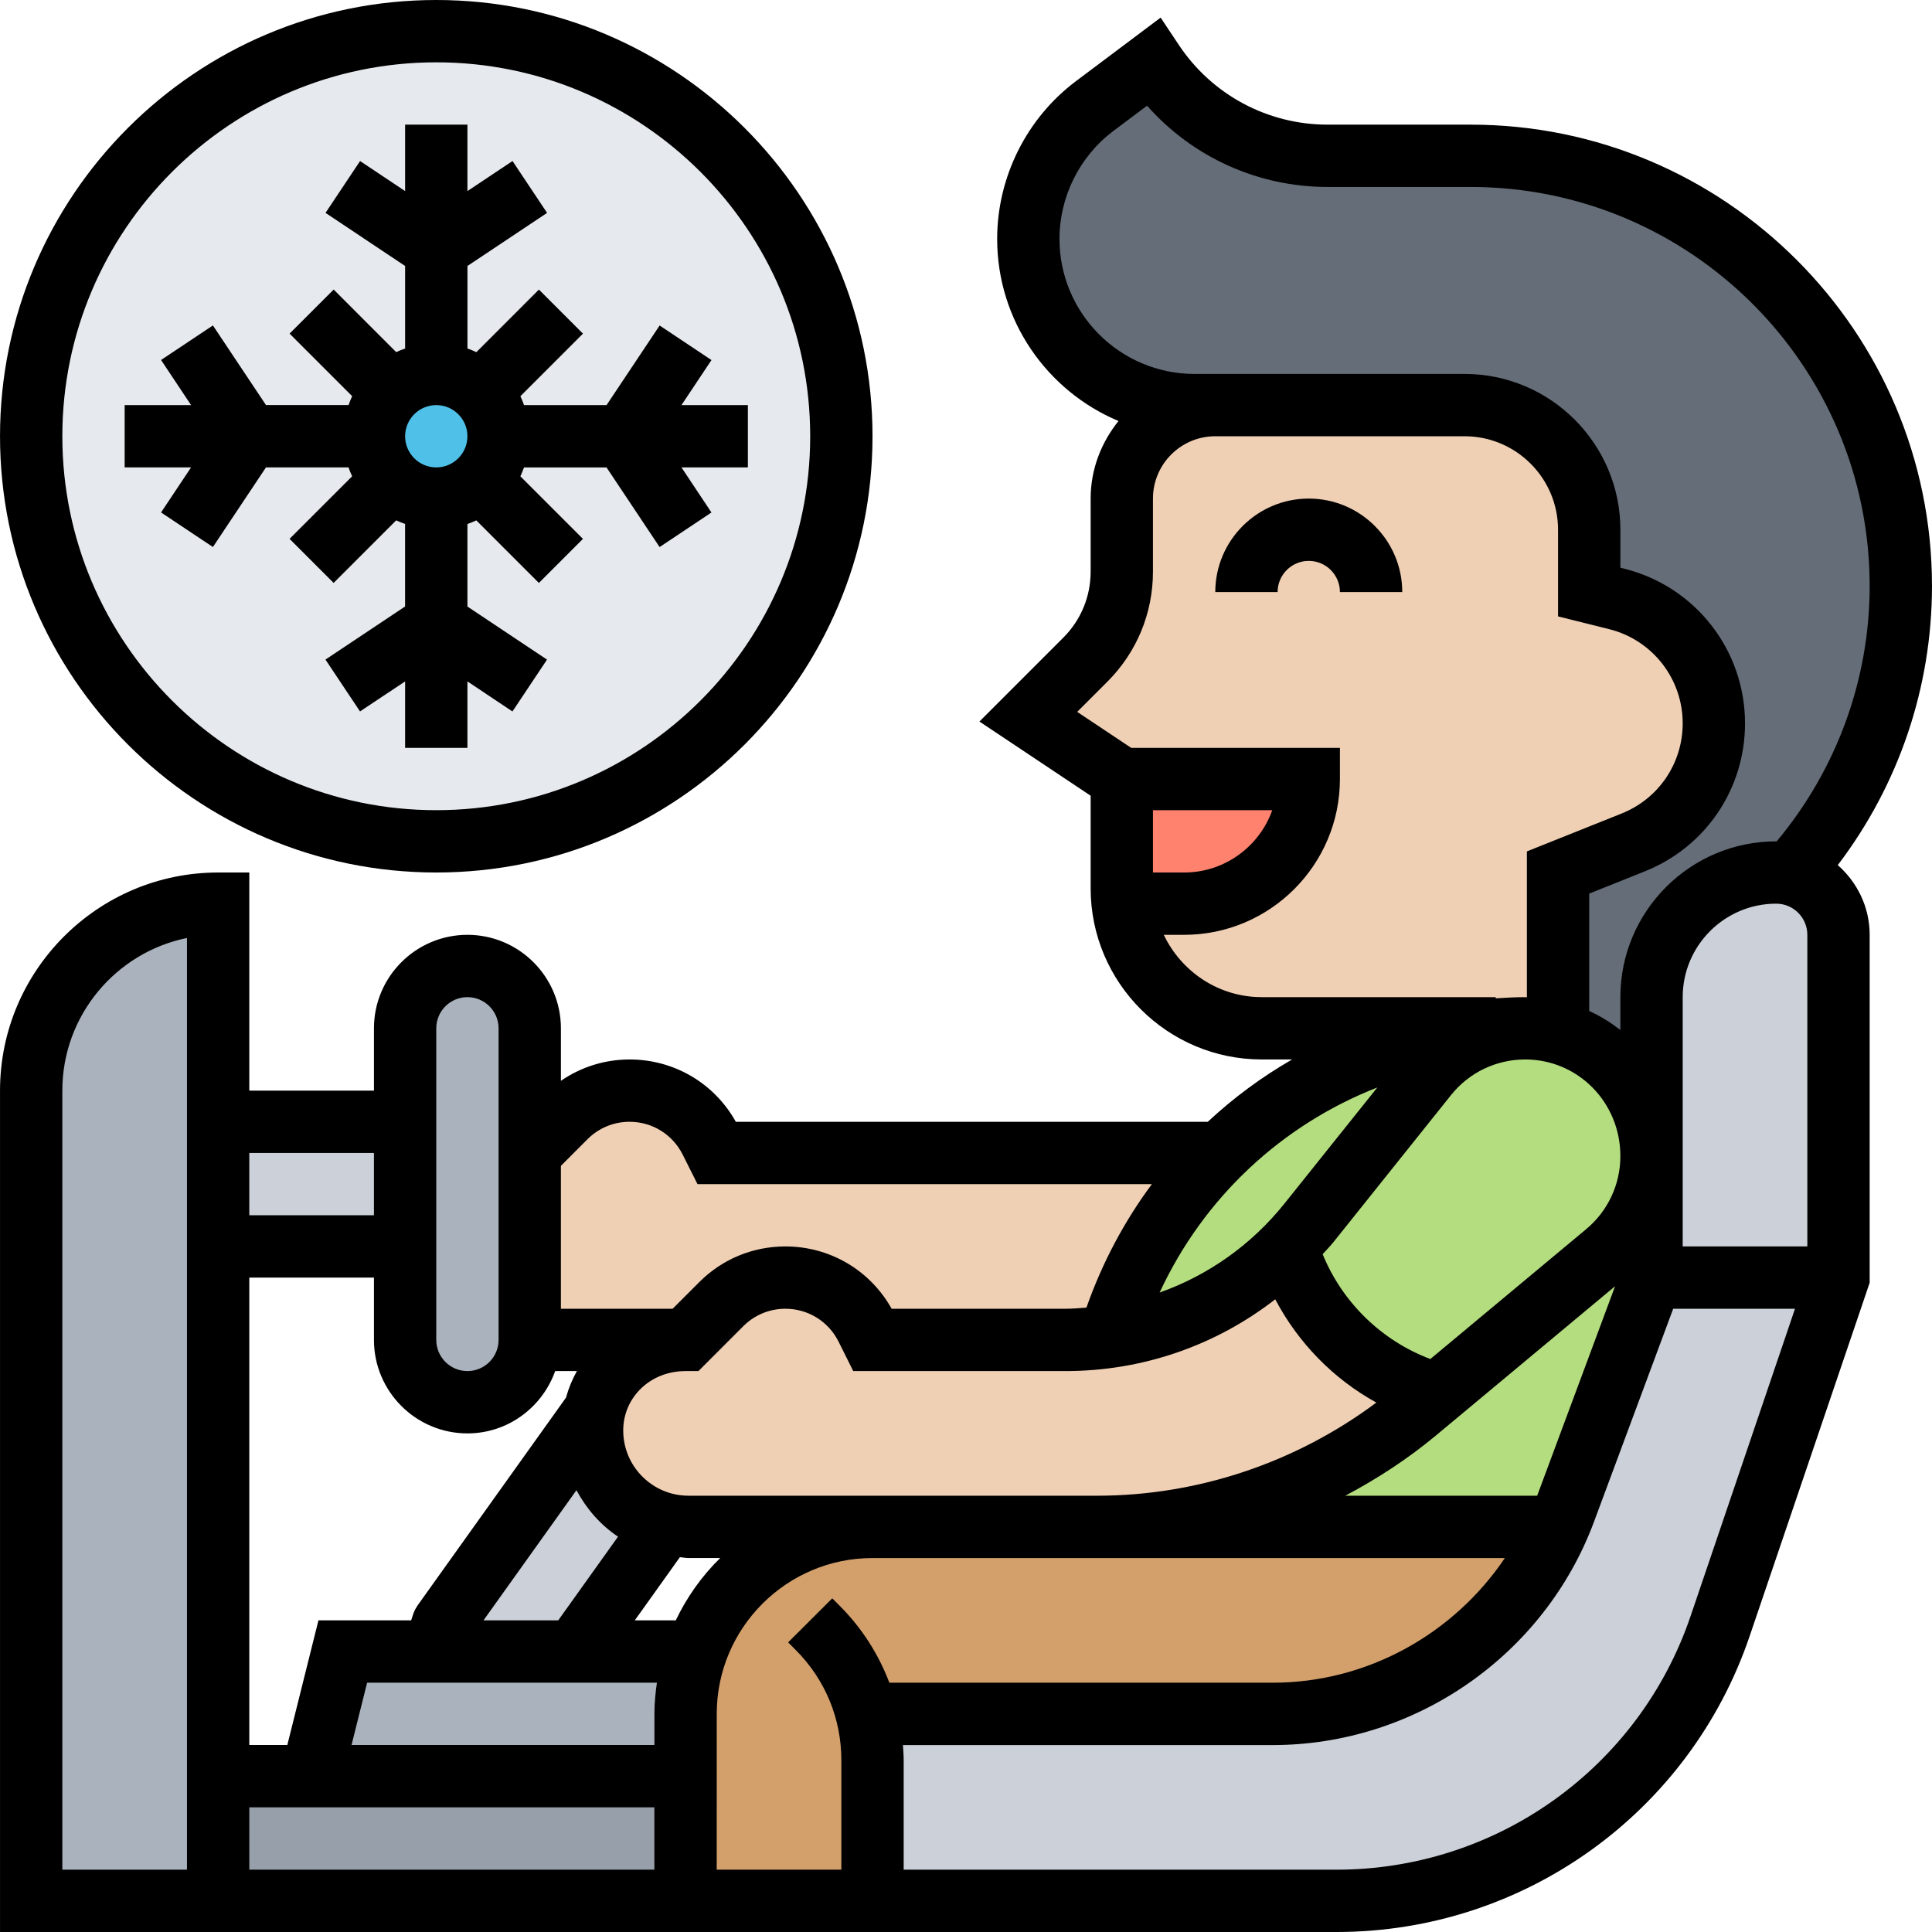 <svg id="Layer_5" enable-background="new 0 0 62 62.001" height="512" viewBox="0 0 62 62.001" width="512" xmlns="http://www.w3.org/2000/svg"><g><g><g><path d="m59 41-3.8 11.18c-1.79 5.27-6.74 8.82-12.31 8.82h-14.89v-4.51c0-.49-.06-.97-.18-1.44l.18-.05h12.84c3.99 0 7.59-2.37 9.17-6 .08-.17.15-.34.21-.51l2.78-7.49z" fill="#ccd1d9"/></g><g><path d="m59 30v11h-6v-3.9-.05-5.05c0-2.21 1.79-4 4-4 .16 0 .31.02.45.05.37.09.7.27.96.54.37.36.59.86.59 1.41z" fill="#ccd1d9"/></g><g><path d="m52.998 37.022c-.013-1.877-1.296-3.444-3.028-3.892-.33-.09-.67-.13-1.02-.13-.32 0-.64.01-.95.04-3.43.22-6.53 1.69-8.83 3.96-1.62 1.59-2.85 3.58-3.54 5.8l.01.09c2.14-.31 4.13-1.31 5.66-2.86.681 2.251 2.466 4.02 4.725 4.681l-.575.479c-2.88 2.4-6.5 3.71-10.24 3.71h14.8c.08-.17.15-.34.21-.51l2.78-7.49v-3.8-.05-.05c0 .007-.002.014-.002.022z" fill="#b4dd7f"/></g><g><path d="m35.21 49h14.8c-1.58 3.63-5.18 6-9.17 6h-12.84l-.18.05c.12.47.18.95.18 1.44v4.51h-6v-4-2c0-.7.12-1.37.34-2 .82-2.33 3.05-4 5.66-4h6z" fill="#d3a06c"/></g><g><path d="m57 28c-2.21 0-4 1.79-4 4v5.05c0-1.89-1.29-3.47-3.03-3.92l.03-.13v-5l2.41-.97c.79-.31 1.43-.84 1.88-1.51.45-.66.71-1.46.71-2.31 0-1.89-1.29-3.53-3.12-3.99l-.88-.22v-2c0-2.21-1.79-4-4-4h-8-.67c-2.94 0-5.33-2.39-5.33-5.33 0-1.68.79-3.26 2.13-4.27l1.87-1.4c.62.94 1.46 1.68 2.43 2.2.96.52 2.05.8 3.18.8h4.59c7.62 0 13.8 6.18 13.8 13.8 0 1.74-.32 3.43-.93 5-.61 1.56-1.49 3-2.62 4.25-.14-.03-.29-.05-.45-.05z" fill="#656d78"/></g><g><path d="m22 57v4h-15v-4h3z" fill="#969faa"/></g><g><path d="m14 53h4.43 3.91c-.22.63-.34 1.3-.34 2v2h-12l1-4z" fill="#aab2bd"/></g><g><path d="m14.21 52.11 4.85-6.79c-.04.19-.06.39-.06.59 0 .85.35 1.62.91 2.18.39.39.89.68 1.44.82l-2.92 4.09h-4.43c0-.31.07-.62.21-.89z" fill="#ccd1d9"/></g><g><path d="m7 36h6v4h-6z" fill="#ccd1d9"/></g><g><path d="m7 57v4h-6v-26c0-3.31 2.69-6 6-6v7 4z" fill="#aab2bd"/></g><g><path d="m17 37v6c0 1.1-.9 2-2 2s-2-.9-2-2v-3-4-3c0-1.1.9-2 2-2 .55 0 1.05.22 1.41.59.37.36.59.86.59 1.41z" fill="#aab2bd"/></g><g><path d="m23 37h16.17c-1.62 1.59-2.85 3.58-3.54 5.8l.01.09c-.48.07-.96.11-1.45.11h-6.19l-.2-.39c-.49-.99-1.5-1.61-2.6-1.61-.77 0-1.51.31-2.05.85l-1.15 1.15h-.09-4.91v-6l1.15-1.15c.54-.54 1.28-.85 2.05-.85 1.1 0 2.11.62 2.6 1.61z" fill="#f0d0b4"/></g><g><path d="m46.11 44.74-.66.55c-2.88 2.4-6.5 3.71-10.24 3.71h-1.21-6-5.91c-.25 0-.5-.03-.74-.09-.55-.14-1.05-.43-1.44-.82-.56-.56-.91-1.33-.91-2.18 0-.2.02-.4.06-.59.27-1.32 1.44-2.32 2.85-2.32h.09l1.15-1.15c.54-.54 1.28-.85 2.05-.85 1.1 0 2.11.62 2.6 1.61l.2.39h6.19c.49 0 .97-.04 1.45-.11 2.14-.31 4.13-1.31 5.66-2.86.69 2.28 2.51 4.07 4.81 4.71z" fill="#f0d0b4"/></g><g><path d="m51.88 19.22-.88-.22v-2c0-2.21-1.79-4-4-4h-8c-1.66 0-3 1.34-3 3v2.34c0 1.06-.42 2.08-1.17 2.83l-1.83 1.83 3 2 .03 4.05c.27 2.23 2.16 3.95 4.46 3.95h7.51v.04c.31-.03.63-.04.95-.04.35 0 .69.04 1.02.13l.03-.13v-5l2.41-.97c.79-.31 1.43-.84 1.88-1.51.45-.66.71-1.46.71-2.31 0-1.89-1.29-3.53-3.12-3.99z" fill="#f0d0b4"/></g><g><path d="m14 1c7.18 0 13 5.82 13 13s-5.82 13-13 13-13-5.82-13-13 5.82-13 13-13z" fill="#e6e9ed"/></g><g><path d="m40.83 27.83c-.73.72-1.73 1.17-2.83 1.17h-1.66l-.31.05c-.02-.18-.03-.36-.03-.54v-3.51h6c0 1.1-.45 2.1-1.17 2.83z" fill="#ff826e"/></g><g><path d="m15.41 12.59c.37.36.59.86.59 1.41s-.22 1.05-.59 1.41c-.36.37-.86.59-1.41.59s-1.05-.22-1.41-.59c-.37-.36-.59-.86-.59-1.41s.22-1.05.59-1.41c.36-.37.86-.59 1.41-.59s1.05.22 1.41.59z" fill="#4fc1e9"/></g></g><g><path d="m42 16c-1.654 0-3 1.346-3 3h2c0-.551.448-1 1-1s1 .449 1 1h2c0-1.654-1.346-3-3-3z"/><path d="m58.977 27.762c1.955-2.569 3.023-5.704 3.023-8.957 0-8.164-6.642-14.805-14.805-14.805h-4.59c-1.923 0-3.707-.955-4.773-2.555l-.586-.88-2.712 2.035c-1.587 1.189-2.534 3.083-2.534 5.067 0 2.628 1.61 4.887 3.894 5.844-.55.685-.894 1.543-.894 2.489v2.343c0 .802-.312 1.555-.878 2.121l-2.691 2.691 3.569 2.381v2.973c0 3.028 2.463 5.491 5.491 5.491h.974c-.976.562-1.882 1.232-2.706 2h-15.146c-.69-1.238-1.98-2-3.409-2-.799 0-1.56.242-2.204.685v-1.685c0-1.654-1.346-3-3-3s-3 1.346-3 3v2h-4v-7h-1c-3.859 0-7 3.14-7 7v27.001h42.892c6 0 11.327-3.816 13.257-9.497l3.851-11.339v-11.165c0-.894-.401-1.688-1.023-2.238zm-4.977 12.238v-8c0-1.654 1.346-3 3-3 .552 0 1 .449 1 1v10zm-27.05 11.536-.242-.243-1.416 1.413.243.244c.944.944 1.465 2.199 1.465 3.535v3.515h-4l.001-5c0-2.757 2.243-5 5-5h5.999 1.207 13.086c-1.648 2.444-4.423 4.001-7.449 4.001h-12.303c-.347-.914-.88-1.754-1.591-2.465zm-11.95-5.536c1.302 0 2.402-.839 2.816-2h.697c-.151.267-.266.553-.351.854l-4.764 6.67-.081.134c-.054.109-.082.227-.123.342h-2.975l-.999 4h-1.22v-15h4v2c0 1.654 1.346 3 3 3zm7.414-2 1.441-1.442c.36-.36.839-.558 1.349-.558.727 0 1.38.404 1.705 1.053l.472.947h6.813c2.476 0 4.824-.822 6.73-2.303.735 1.396 1.866 2.555 3.245 3.314-2.581 1.925-5.729 2.989-8.962 2.989h-1.207-5.999-5.907c-1.155 0-2.094-.939-2.094-2.094 0-1.051.855-1.906 2-1.906zm26.534-10c1.683 0 3.052 1.369 3.052 3.102 0 .908-.4 1.763-1.099 2.345l-4.999 4.166c-1.563-.587-2.827-1.818-3.456-3.364.111-.127.231-.244.338-.377l3.779-4.726c.583-.729 1.453-1.146 2.385-1.146zm-27.262 18h-1.315l1.448-2.028c.092.007.181.028.275.028h1.018c-.587.574-1.069 1.251-1.426 2zm-3.187-4.177c.321.599.771 1.116 1.334 1.491l-1.919 2.686h-2.398zm-6.718 6.177h9.3c-.047.327-.08.659-.08 1v1h-9.72zm37.549-6h-6.158c1.03-.546 2.013-1.186 2.918-1.94l5.74-4.783zm-15.33-40.333c0-1.357.648-2.653 1.733-3.467l1.078-.808c1.458 1.649 3.556 2.608 5.794 2.608h4.59c7.061 0 12.805 5.744 12.805 12.805 0 3.009-1.063 5.896-2.984 8.196-.005.001-.01-.001-.016-.001-2.757 0-5 2.243-5 5v1.053c-.31-.237-.64-.447-1-.608v-3.768l1.784-.714c1.954-.781 3.216-2.646 3.216-4.75 0-2.352-1.594-4.393-3.875-4.963l-.125-.031v-1.219c0-2.757-2.243-5-5-5h-8-.667c-2.39 0-4.333-1.944-4.333-4.333zm6.829 18.333c-.413 1.164-1.525 2-2.829 2h-1v-2zm-.338 6c-1.389 0-2.582-.822-3.144-2h.653c2.757 0 5-2.243 5-5v-1h-6.698l-1.733-1.155.967-.967c.944-.943 1.464-2.199 1.464-3.535v-2.343c0-1.103.897-2 2-2h8c1.654 0 3 1.346 3 3v2.781l1.641.41c1.388.347 2.359 1.59 2.359 3.022 0 1.281-.769 2.417-1.958 2.893l-3.042 1.217v4.682c-.018 0-.034-.005-.052-.005h-.001c-.318 0-.633.018-.947.038v-.038zm3.709 2.899-2.978 3.723c-1.064 1.33-2.453 2.306-4.008 2.858 1.416-3.056 3.929-5.385 6.986-6.581zm-25.345 1.659c.36-.36.839-.558 1.349-.558.727 0 1.379.404 1.705 1.055l.474.945h14.583c-.881 1.185-1.591 2.515-2.101 3.963-.223.016-.445.037-.671.037h-5.58c-.691-1.238-1.982-2-3.41-2-1.044 0-2.025.406-2.763 1.144l-.856.856h-3.585v-4.586zm-4.855-3.558c0-.551.448-1 1-1s1 .449 1 1v10c0 .551-.448 1-1 1s-1-.449-1-1zm-2 4v2h-4v-2zm-6 23h-4v-25c0-2.415 1.721-4.435 4-4.899zm2-2h13v2h-13zm46.254-6.139c-1.653 4.869-6.22 8.14-11.362 8.14h-13.892v-3.515c0-.163-.013-.323-.024-.484h11.867c4.573 0 8.717-2.88 10.311-7.167l2.541-6.835h3.909z"/><path d="m14 28c7.72 0 14-6.28 14-14s-6.28-14-14-14-14 6.28-14 14 6.28 14 14 14zm0-26c6.617 0 12 5.383 12 12s-5.383 12-12 12-12-5.383-12-12 5.383-12 12-12z"/><path d="m6.832 17.555 1.703-2.555h2.649c.035.098.072.193.116.285l-2.008 2.008 1.414 1.414 2.008-2.008c.093.044.188.081.285.116v2.649l-2.555 1.703 1.109 1.664 1.447-.963v2.132h2v-2.132l1.445.964 1.109-1.664-2.554-1.703v-2.649c.098-.035.193-.072.285-.116l2.008 2.008 1.414-1.414-2.008-2.008c.044-.093.082-.188.116-.285h2.649l1.703 2.555 1.664-1.109-.962-1.447h2.131v-2h-2.131l.963-1.445-1.664-1.109-1.703 2.554h-2.649c-.035-.098-.072-.193-.116-.285l2.008-2.008-1.414-1.414-2.007 2.008c-.093-.044-.188-.082-.286-.116v-2.65l2.555-1.703-1.109-1.664-1.447.964v-2.132h-2v2.132l-1.445-.964-1.109 1.664 2.554 1.703v2.649c-.098.035-.193.072-.286.116l-2.007-2.008-1.414 1.414 2.008 2.008c-.044.093-.081.188-.116.285h-2.65l-1.703-2.555-1.664 1.109.963 1.447h-2.131v2h2.131l-.963 1.445zm6.168-3.555c0-.551.448-1 1-1s1 .449 1 1-.448 1-1 1-1-.449-1-1z"/></g></g></svg>